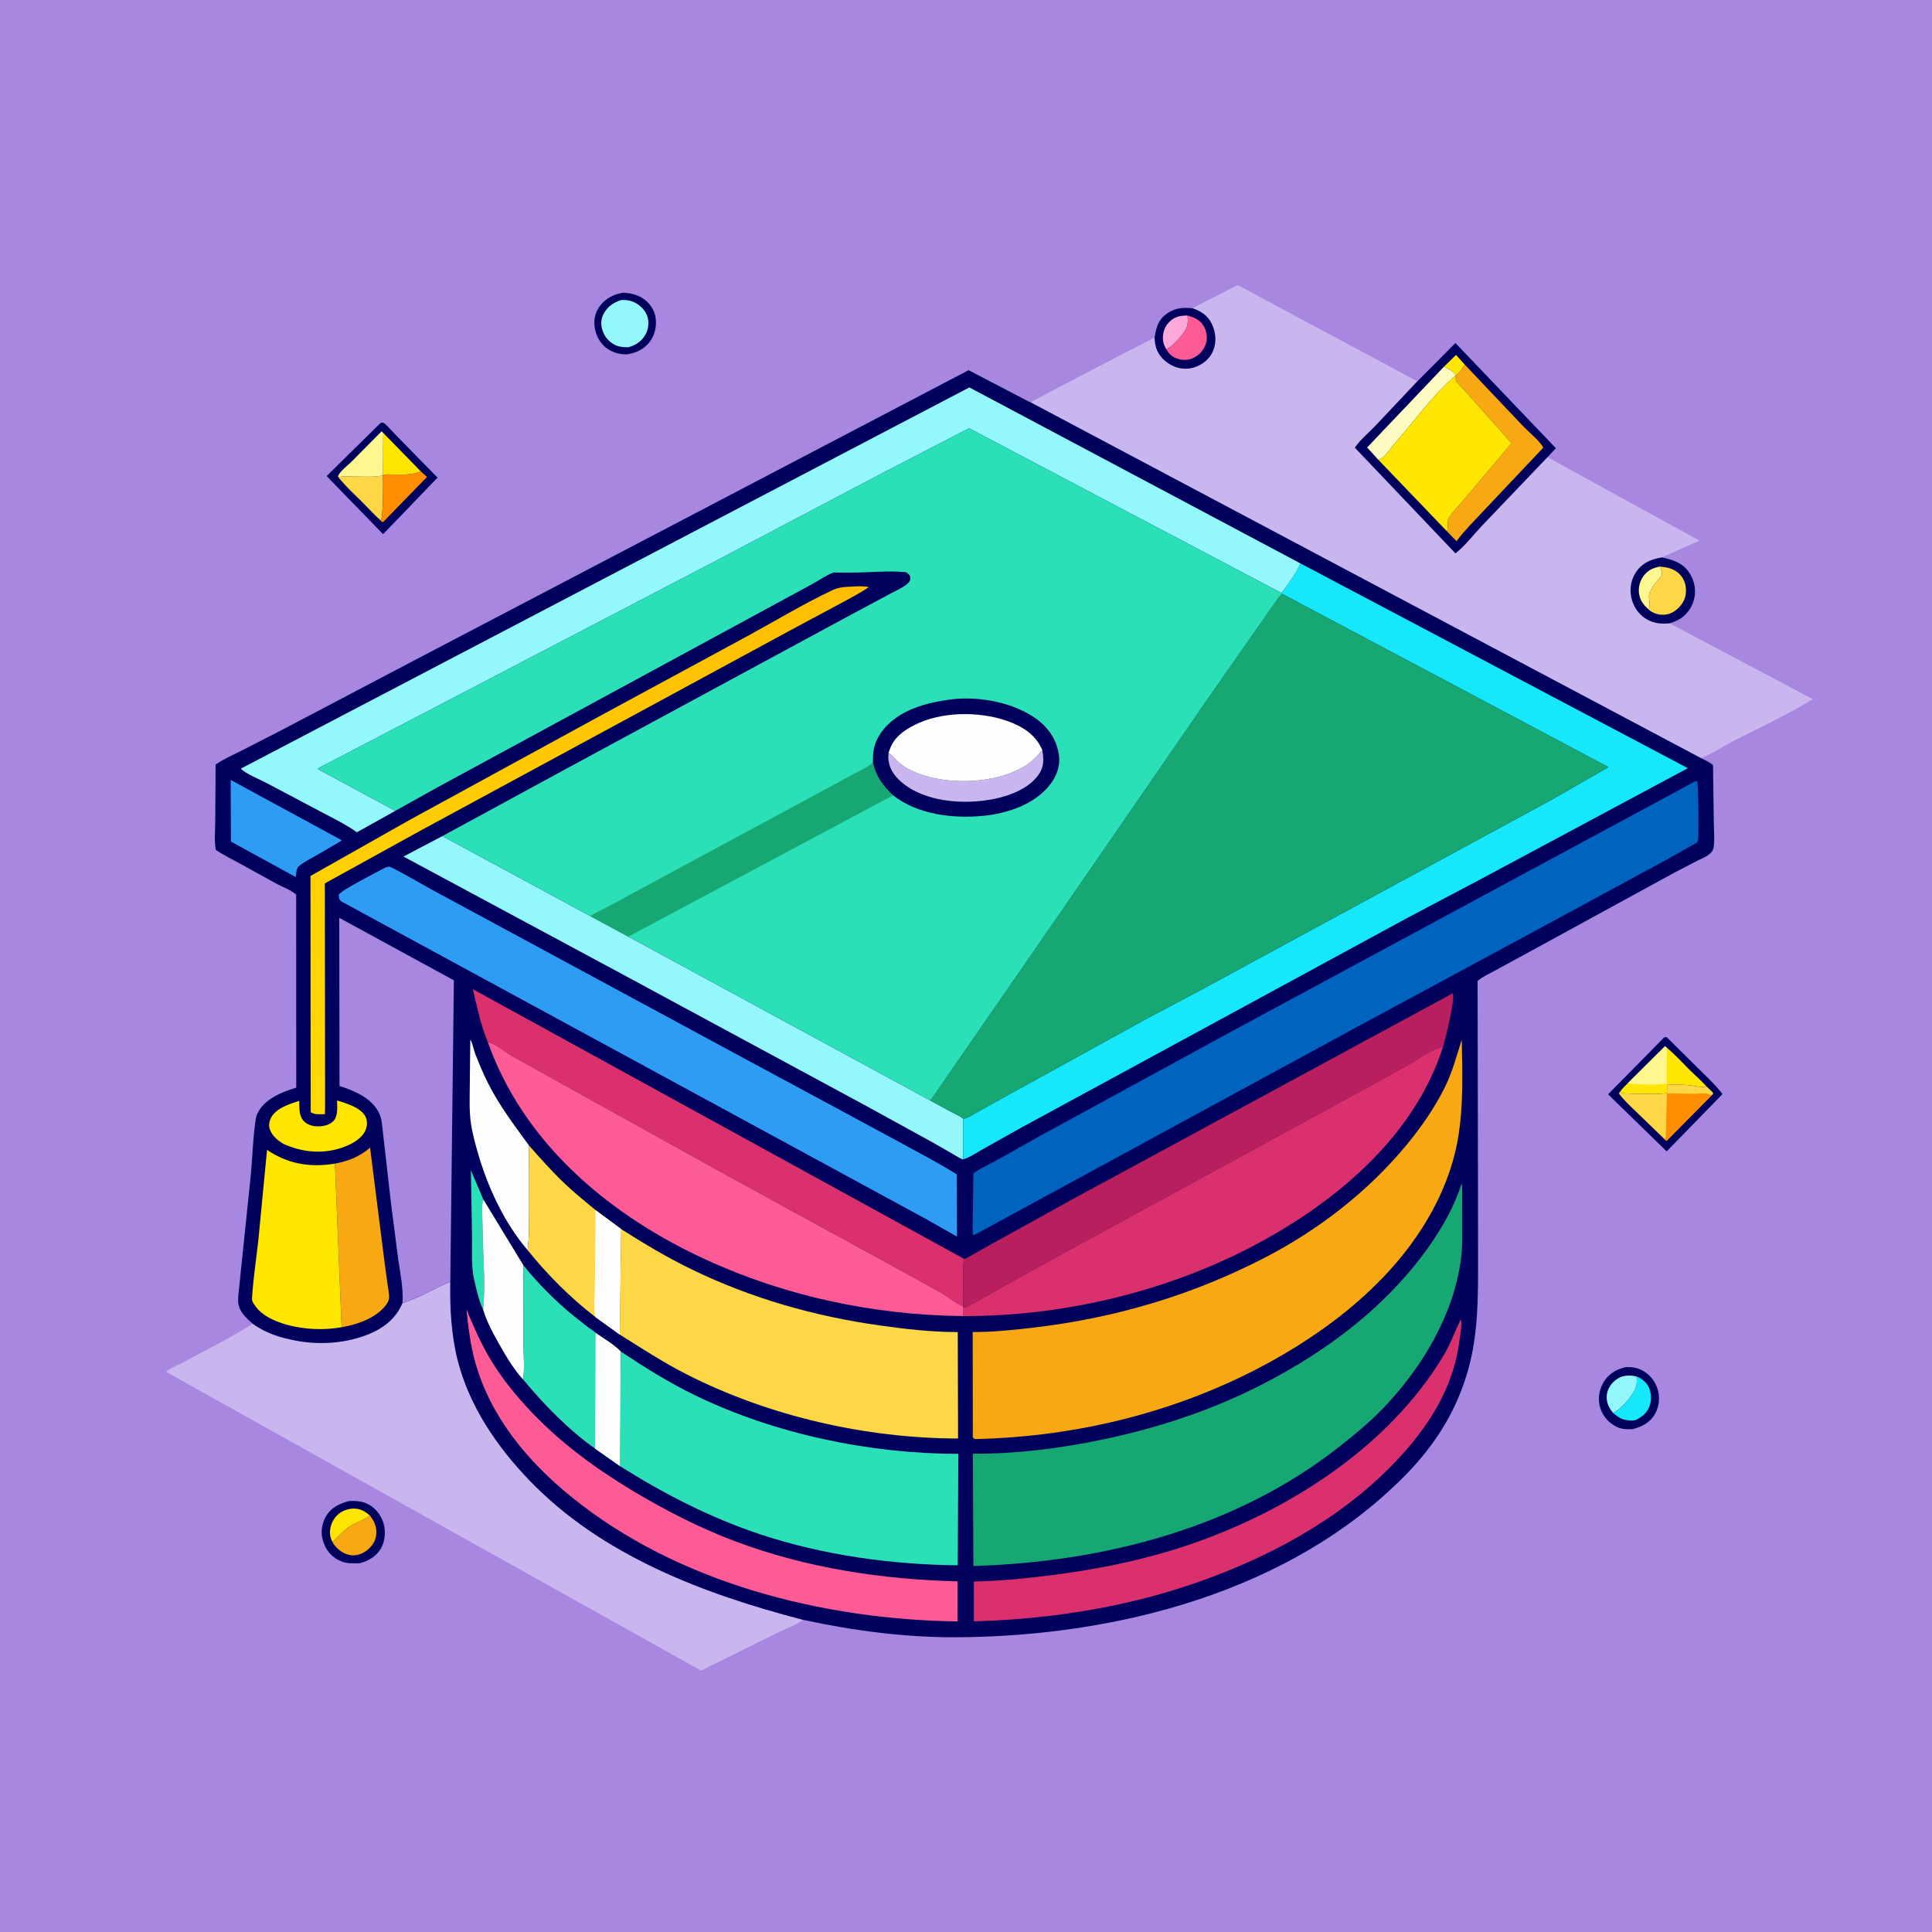 <svg version="1.1" xmlns="http://www.w3.org/2000/svg" style="display: block;" viewBox="0 0 2048 2048" width="1024" height="1024">
<defs>
	<linearGradient id="Gradient1" gradientUnits="userSpaceOnUse" x1="700.404" y1="550.403" x2="468.012" y2="1224.86">
		<stop class="stop0" offset="0" stop-opacity="1" stop-color="rgb(255,189,1)"/>
		<stop class="stop1" offset="1" stop-opacity="1" stop-color="rgb(255,218,3)"/>
	</linearGradient>
</defs>
<path transform="translate(0,0)" fill="rgb(167,135,223)" d="M -0 -0 L 2048 0 L 2048 2048 L -0 2048 L -0 -0 z"/>
<path transform="translate(0,0)" fill="rgb(0,1,92)" d="M 1723.78 1449.19 C 1729.41 1448.94 1734.84 1449.71 1739.95 1452.21 C 1748.02 1456.15 1754.36 1463.64 1757.04 1472.23 C 1759.82 1481.11 1758.97 1490.89 1754.27 1499.02 C 1748.98 1508.18 1740.35 1512.53 1730.5 1514.98 C 1723.55 1515.22 1717.74 1515.09 1711.52 1511.36 C 1703.39 1506.48 1697.87 1499.3 1695.67 1490.03 C 1693.56 1481.1 1695.8 1471 1700.94 1463.52 C 1706.56 1455.35 1714.29 1451.16 1723.78 1449.19 z"/>
<path transform="translate(0,0)" fill="rgb(148,247,251)" d="M 1710.02 1497.79 L 1708.55 1496.01 C 1704.54 1490.71 1702.32 1484.47 1703.39 1477.78 C 1704.45 1471.11 1708.93 1465.13 1714.59 1461.53 C 1720.83 1457.55 1727.88 1457.58 1734.85 1459.09 C 1735.14 1463.96 1735.56 1467.85 1733.4 1472.38 L 1732.75 1473.76 C 1729.1 1481.25 1717.8 1494.28 1710.02 1497.79 z"/>
<path transform="translate(0,0)" fill="rgb(22,231,249)" d="M 1734.85 1459.09 C 1740.76 1461.45 1745.98 1465.79 1748.34 1471.85 C 1750.86 1478.3 1750.78 1486.59 1747.65 1492.81 C 1745.01 1498.04 1741.41 1501.02 1736.5 1503.94 L 1735.55 1504.56 C 1731.96 1506.69 1724.58 1505.69 1720.71 1504.55 C 1716.57 1503.33 1713.28 1500.47 1710.02 1497.79 C 1717.8 1494.28 1729.1 1481.25 1732.75 1473.76 L 1733.4 1472.38 C 1735.56 1467.85 1735.14 1463.96 1734.85 1459.09 z"/>
<path transform="translate(0,0)" fill="rgb(0,1,92)" d="M 660.762 310.258 C 668.172 310.766 674.544 312 681 315.99 C 687.719 320.142 693.103 327.428 694.685 335.235 C 696.429 343.849 694.737 353.883 689.678 361.069 C 683.352 370.053 674.851 374.068 664.302 375.718 C 656.669 375.519 650.47 374.113 644.057 369.802 C 636.337 364.614 631.765 356.053 630.404 346.988 C 629.176 338.81 630.893 330.918 635.955 324.297 C 642.215 316.109 650.684 311.772 660.762 310.258 z"/>
<path transform="translate(0,0)" fill="rgb(148,247,251)" d="M 658.717 318.009 C 663.546 317.801 667.871 318.347 672.303 320.418 C 678.781 323.445 684.614 329.355 686.569 336.386 C 688.114 341.946 687.255 349.199 684.482 354.206 C 680.305 361.744 674.386 365.734 666.268 368.078 C 661.261 368.23 656.176 367.811 651.646 365.486 C 645.203 362.178 640.891 356.992 638.655 350.158 C 636.746 344.328 636.875 338.282 639.798 332.777 C 643.955 324.949 650.355 320.517 658.717 318.009 z"/>
<path transform="translate(0,0)" fill="rgb(0,1,92)" d="M 369.959 1591.13 C 377.375 1590.86 383.404 1591.13 390.246 1594.5 C 397.978 1598.3 403.937 1606.38 406.5 1614.44 C 409.144 1622.76 408.232 1633.88 403.762 1641.5 C 398.808 1649.95 390.488 1654.67 381.341 1657.09 C 375.378 1657.1 369.048 1657.69 363.35 1655.64 L 362 1655.12 L 358.297 1653.52 C 350.098 1649.02 344.941 1642.1 342.324 1633.2 C 339.756 1624.47 340.938 1615.57 345.367 1607.69 C 350.839 1597.95 359.71 1593.99 369.959 1591.13 z"/>
<path transform="translate(0,0)" fill="rgb(254,230,1)" d="M 352.477 1634.82 C 351.404 1632.41 350.334 1629.99 349.993 1627.36 C 349.052 1620.09 351.615 1612.58 356.5 1607.14 C 360.95 1602.18 367.891 1599.31 374.5 1599.16 C 381.813 1599 386.824 1601.92 392.12 1606.59 C 386.005 1611.43 377.844 1613.67 371.182 1617.87 C 363.73 1622.56 358.903 1629.07 352.477 1634.82 z"/>
<path transform="translate(0,0)" fill="rgb(248,168,18)" d="M 392.12 1606.59 C 396.715 1612.24 399.451 1618.53 398.899 1625.94 C 398.354 1633.26 394.969 1638.48 389.385 1643.06 C 384.696 1646.9 378.17 1649.44 372.044 1648.59 C 364.684 1647.58 358.668 1643.33 354.206 1637.5 C 353.18 1636.16 353.179 1636.07 352.477 1634.82 C 358.903 1629.07 363.73 1622.56 371.182 1617.87 C 377.844 1613.67 386.005 1611.43 392.12 1606.59 z"/>
<path transform="translate(0,0)" fill="rgb(0,1,92)" d="M 403.28 448.5 L 404.695 448 C 405.302 447.958 405.933 448.057 406.5 448.277 C 408.885 449.205 415.255 456.775 417.382 458.883 L 463.824 506.321 L 406.102 566.25 L 346.236 504.628 L 403.28 448.5 z"/>
<path transform="translate(0,0)" fill="rgb(254,230,1)" d="M 406.243 458.905 L 446.056 499.662 C 436.652 503.73 427.526 503.024 417.524 503.031 C 414.129 503.034 408.968 502.272 405.968 503.951 L 406.243 458.905 z"/>
<path transform="translate(0,0)" fill="rgb(254,215,71)" d="M 405.968 503.951 C 406.259 511.59 406.345 546.81 403.764 551.927 C 397.005 545.945 390.76 538.924 384.321 532.557 C 375.616 523.949 366.43 515.549 358.736 506.014 C 362.489 504.48 367.711 505.125 371.788 505.095 C 382.688 505.014 395.336 506.196 405.968 503.951 z"/>
<path transform="translate(0,0)" fill="rgb(254,247,144)" d="M 358.736 506.014 L 358.255 504.882 C 359.997 499.966 368.355 493.598 372.157 489.846 L 404.51 457.225 L 406.243 458.905 L 405.968 503.951 C 395.336 506.196 382.688 505.014 371.788 505.095 C 367.711 505.125 362.489 504.48 358.736 506.014 z"/>
<path transform="translate(0,0)" fill="rgb(254,142,0)" d="M 446.056 499.662 L 452.666 505.559 L 406.222 553.343 L 404.842 553.275 L 403.764 551.927 C 406.345 546.81 406.259 511.59 405.968 503.951 C 408.968 502.272 414.129 503.034 417.524 503.031 C 427.526 503.024 436.652 503.73 446.056 499.662 z"/>
<path transform="translate(0,0)" fill="rgb(0,1,92)" d="M 1764.29 1099.5 L 1766.69 1099.34 L 1802.48 1134.76 C 1810.57 1142.74 1819.07 1150.71 1825.92 1159.81 L 1766.74 1220.5 L 1704.61 1160 L 1764.29 1099.5 z"/>
<path transform="translate(0,0)" fill="rgb(254,230,1)" d="M 1725.66 1148.13 L 1765 1109.03 L 1767.1 1110.91 C 1775.33 1117.39 1782.7 1125.79 1790.14 1133.2 C 1796.28 1139.32 1803.22 1145.21 1808.96 1151.64 C 1804.5 1153.24 1796.88 1151.07 1791.96 1150.58 C 1784.05 1149.78 1775.08 1149.18 1767.2 1150.1 L 1767.08 1158.5 C 1763.96 1160.64 1725.47 1159.58 1719.53 1158.8 L 1717.69 1156.87 C 1719.72 1153.65 1723 1150.87 1725.66 1148.13 z"/>
<path transform="translate(0,0)" fill="rgb(254,247,144)" d="M 1725.66 1148.13 L 1765 1109.03 L 1767.1 1110.91 L 1766.73 1148.85 C 1754.64 1149.98 1737.53 1150.26 1725.66 1148.13 z"/>
<path transform="translate(0,0)" fill="rgb(254,215,71)" d="M 1767.2 1150.1 C 1775.08 1149.18 1784.05 1149.78 1791.96 1150.58 C 1796.88 1151.07 1804.5 1153.24 1808.96 1151.64 L 1815.81 1158.16 L 1815.81 1159.82 L 1814.36 1161.09 L 1766.5 1209.47 C 1765.69 1208.75 1764.67 1207.98 1764.01 1207.13 L 1734.94 1179.03 C 1728.42 1172.7 1721.35 1166.4 1716.04 1159 L 1717.69 1156.87 L 1719.53 1158.8 C 1725.47 1159.58 1763.96 1160.64 1767.08 1158.5 L 1767.2 1150.1 z"/>
<path transform="translate(0,0)" fill="rgb(254,142,0)" d="M 1764.01 1207.13 L 1765.73 1205.88 L 1767.01 1159.01 L 1795.51 1159.48 C 1801.65 1159.45 1808.97 1157.79 1814.36 1161.09 L 1766.5 1209.47 C 1765.69 1208.75 1764.67 1207.98 1764.01 1207.13 z"/>
<path transform="translate(0,0)" fill="rgb(202,182,238)" d="M 426.695 1381.1 C 430.983 1380.41 435.412 1378.1 439.456 1376.44 C 452.414 1371.13 464.422 1363.71 477.344 1358.57 C 476.781 1386.17 478.352 1415.05 485.155 1441.89 C 497.492 1490.57 526.53 1533.11 560.917 1568.95 C 637.7 1648.98 746.364 1689.87 851.292 1717.09 C 843.935 1722.83 832.642 1726.57 824.197 1730.78 L 743.117 1770.87 L 176.04 1454.21 C 179.684 1450.23 189.221 1446.88 194.242 1444.13 C 218.768 1430.69 244.437 1418.32 267.97 1403.25 C 281.955 1413.47 297.678 1418.14 314.5 1421.28 C 339.743 1425.98 367.807 1423.86 391.594 1413.96 C 407.318 1407.41 420.13 1397.08 426.695 1381.1 z"/>
<path transform="translate(0,0)" fill="rgb(202,182,238)" d="M 1264.01 326.668 L 1311.96 302.122 L 1502.36 404.251 L 1542.79 363.556 L 1649.36 475.114 L 1640.41 484.636 L 1801.47 573.087 L 1761.83 590.823 C 1773.65 593.466 1784.33 596.795 1791.12 607.636 C 1796.76 616.65 1798.32 626.671 1795.4 636.899 C 1793.17 644.717 1786.98 652.747 1779.85 656.68 C 1776.74 658.398 1773.33 659.65 1769.95 660.745 L 1921.73 741.186 C 1894.52 757.873 1864.86 771.357 1836.5 786.014 C 1825.85 791.518 1814.16 799.769 1802.93 803.548 L 1092.67 426.582 C 1097.75 423.217 1103.57 420.64 1108.92 417.697 L 1147.8 397.173 L 1223.84 357.839 C 1225.31 349.143 1227.04 340.7 1234.12 334.667 C 1243.5 326.67 1252.16 325.563 1264.01 326.668 z"/>
<path transform="translate(0,0)" fill="rgb(0,1,92)" d="M 1223.84 357.839 C 1225.31 349.143 1227.04 340.7 1234.12 334.667 C 1243.5 326.67 1252.16 325.563 1264.01 326.668 C 1273.28 329.92 1280.41 334.417 1284.71 343.657 C 1288.85 352.568 1289.76 362.274 1286.09 371.49 C 1282.8 379.746 1276.04 385.523 1267.91 388.76 C 1260.29 391.792 1251.22 391.52 1243.77 388.063 C 1235.5 384.227 1228.25 377.545 1225.51 368.633 C 1224.45 365.174 1224.18 361.425 1223.84 357.839 z"/>
<path transform="translate(0,0)" fill="rgb(252,169,217)" d="M 1236.22 370.203 C 1234.44 366.904 1233.02 363.838 1232.78 360.04 C 1232.35 353.121 1234.32 346.707 1239.18 341.62 C 1245.16 335.372 1250.7 334.731 1258.8 334.408 C 1259.87 345.135 1258.56 348.133 1251.64 356.562 C 1246.93 362.301 1243.02 366.857 1236.22 370.203 z"/>
<path transform="translate(0,0)" fill="rgb(254,90,149)" d="M 1258.8 334.408 C 1266.51 336.646 1272.65 339.179 1276.56 346.668 C 1279.36 352.026 1280.21 359.132 1278.16 364.892 C 1275.77 371.619 1270.55 377.091 1264 379.886 C 1258.28 382.326 1251.7 381.84 1246.07 379.423 C 1241.35 377.396 1238.92 374.442 1236.22 370.203 C 1243.02 366.857 1246.93 362.301 1251.64 356.562 C 1258.56 348.133 1259.87 345.135 1258.8 334.408 z"/>
<path transform="translate(0,0)" fill="rgb(0,1,92)" d="M 1761.83 590.823 C 1773.65 593.466 1784.33 596.795 1791.12 607.636 C 1796.76 616.65 1798.32 626.671 1795.4 636.899 C 1793.17 644.717 1786.98 652.747 1779.85 656.68 C 1776.74 658.398 1773.33 659.65 1769.95 660.745 C 1760.51 661.561 1752.81 660.962 1744.54 655.819 C 1736.47 650.805 1730.85 641.904 1729.09 632.631 C 1727.31 623.215 1729.18 613.48 1734.77 605.657 C 1741.61 596.103 1750.82 592.726 1761.83 590.823 z"/>
<path transform="translate(0,0)" fill="rgb(254,247,144)" d="M 1747.6 646.188 C 1742.24 641.136 1738.79 637.074 1737.5 629.564 C 1736.44 623.368 1738.22 616.093 1741.9 611 C 1746.6 604.488 1751.83 602.071 1759.53 600.578 C 1761.12 604.244 1762.18 605.741 1761.73 609.772 C 1757.57 614.845 1747.39 626.05 1747.96 632.676 C 1748.4 637.737 1749.5 641.219 1747.6 646.188 z"/>
<path transform="translate(0,0)" fill="rgb(254,215,71)" d="M 1759.53 600.578 C 1768.19 601.358 1775.98 603.044 1781.81 610.158 C 1786.64 616.055 1787.91 623.111 1786.86 630.5 C 1785.85 637.58 1780.61 644.216 1774.77 648.062 C 1769.26 651.691 1762.81 652.542 1756.49 650.895 C 1753.4 650.09 1750.01 648.311 1747.6 646.188 C 1749.5 641.219 1748.4 637.737 1747.96 632.676 C 1747.39 626.05 1757.57 614.845 1761.73 609.772 C 1762.18 605.741 1761.12 604.244 1759.53 600.578 z"/>
<path transform="translate(0,0)" fill="rgb(0,1,92)" d="M 1502.36 404.251 L 1542.79 363.556 L 1649.36 475.114 L 1640.41 484.636 L 1571.31 556.948 C 1562.02 566.728 1553.41 578.269 1542.85 586.604 L 1436.19 474.552 C 1441.66 466.352 1450.62 459.054 1457.46 451.856 L 1502.36 404.251 z"/>
<path transform="translate(0,0)" fill="rgb(254,230,1)" d="M 1530.61 388.758 L 1543.45 376.225 L 1552.67 386.412 C 1550.18 390.467 1547.15 395.483 1543.03 398.029 C 1541.32 393.628 1534.67 390.962 1530.61 388.758 z"/>
<path transform="translate(0,0)" fill="rgb(254,251,194)" d="M 1530.61 388.758 C 1534.67 390.962 1541.32 393.628 1543.03 398.029 C 1519.45 418.025 1500.09 445.373 1479.71 468.636 C 1475.34 473.624 1471.46 479.554 1466.68 484.084 C 1464.85 485.817 1463.42 486.611 1461.03 487.336 L 1449.22 474.337 L 1530.61 388.758 z"/>
<path transform="translate(0,0)" fill="rgb(248,168,18)" d="M 1552.67 386.412 L 1614.28 451.448 C 1620.76 458.253 1631.39 466.519 1636.02 474.475 L 1572.01 542.193 C 1562.66 552.394 1552.16 562.57 1543.98 573.668 L 1533.68 563.047 C 1535.98 558.945 1533.43 553.267 1535.66 549.37 C 1539.3 542.988 1546.56 535.955 1551.35 530.193 L 1597 476.055 C 1597.87 475.012 1602.13 470.539 1602.17 469.877 C 1602.2 469.584 1557.7 419.853 1553.5 415.019 C 1550.84 411.955 1544.49 406.42 1543.25 402.971 C 1542.85 401.857 1543.09 399.307 1543.03 398.029 C 1547.15 395.483 1550.18 390.467 1552.67 386.412 z"/>
<path transform="translate(0,0)" fill="rgb(254,230,1)" d="M 1461.03 487.336 C 1463.42 486.611 1464.85 485.817 1466.68 484.084 C 1471.46 479.554 1475.34 473.624 1479.71 468.636 C 1500.09 445.373 1519.45 418.025 1543.03 398.029 C 1543.09 399.307 1542.85 401.857 1543.25 402.971 C 1544.49 406.42 1550.84 411.955 1553.5 415.019 C 1557.7 419.853 1602.2 469.584 1602.17 469.877 C 1602.13 470.539 1597.87 475.012 1597 476.055 L 1551.35 530.193 C 1546.56 535.955 1539.3 542.988 1535.66 549.37 C 1533.43 553.267 1535.98 558.945 1533.68 563.047 L 1461.03 487.336 z"/>
<path transform="translate(0,0)" fill="rgb(0,1,92)" d="M 267.97 1403.25 C 262.252 1398.32 256.076 1392.81 253.527 1385.5 C 252.166 1381.6 252.368 1377.45 252.615 1373.39 L 265.376 1250.25 C 267.653 1229.04 267.936 1206.99 271.149 1186 C 271.564 1183.29 272.547 1181.03 273.809 1178.63 C 280.95 1165.04 298.731 1157.6 312.658 1153.39 L 314.034 1152.98 L 313.949 948.38 C 308.866 943.572 299.224 940.085 292.855 936.668 L 254.578 915.54 C 245.974 910.804 236.89 906.518 228.835 900.893 C 226.921 891.964 228.161 880.501 228.162 871.237 L 228.582 810.475 C 236.716 804.703 246.21 800.619 255.108 796.153 L 295.986 775.269 L 446.255 696.298 L 1026.74 392.428 L 1090.89 425.846 L 1092.67 426.582 L 1802.93 803.548 C 1807.13 805.761 1812.37 807.854 1815.85 811.077 L 1816.74 874.316 C 1816.78 881.784 1817.82 891.084 1816.46 898.367 C 1815.93 901.22 1814.89 902.576 1812.92 904.585 C 1809.64 907.921 1804.1 909.991 1799.94 912.062 L 1774.38 925.317 L 1624.73 1007.1 L 1583.91 1029.32 C 1578.23 1032.48 1571.02 1035.54 1566.3 1039.89 L 1566.72 1255.34 L 1566.82 1335.77 C 1566.85 1375.42 1567.02 1414.95 1555.92 1453.43 C 1543.44 1496.7 1520.68 1532.45 1489.13 1564.4 C 1367.38 1687.69 1183.37 1734.52 1014.78 1735.58 C 960.107 1735.92 904.649 1728.6 851.292 1717.09 C 746.364 1689.87 637.7 1648.98 560.917 1568.95 C 526.53 1533.11 497.492 1490.57 485.155 1441.89 C 478.352 1415.05 476.781 1386.17 477.344 1358.57 C 464.422 1363.71 452.414 1371.13 439.456 1376.44 C 435.412 1378.1 430.983 1380.41 426.695 1381.1 C 420.13 1397.08 407.318 1407.41 391.594 1413.96 C 367.807 1423.86 339.743 1425.98 314.5 1421.28 C 297.678 1418.14 281.955 1413.47 267.97 1403.25 z"/>
<path transform="translate(0,0)" fill="rgb(43,224,182)" d="M 512.117 1388.3 C 507.44 1378.26 505.144 1367.22 502.641 1356.5 C 499.339 1342.35 500.559 1326.64 500.405 1312.12 L 499.163 1240.51 L 512.539 1271.79 C 510.575 1276.1 511.169 1281.16 511.18 1285.83 L 511.757 1313.34 C 512.472 1337.67 514.565 1364.19 512.117 1388.3 z"/>
<path transform="translate(0,0)" fill="rgb(254,230,1)" d="M 357.339 1166.51 L 361.714 1167.89 C 370.614 1170.75 383.672 1175.27 387.766 1184.37 C 389.622 1188.49 389.265 1193.65 387.593 1197.76 C 383.942 1206.73 373.72 1212.42 365.024 1215.69 C 343.232 1223.87 321.032 1221.89 300.172 1212.45 C 293.752 1208.3 288.308 1204.06 285.816 1196.5 C 284.555 1192.68 285.588 1187.99 287.487 1184.53 C 292.991 1174.5 307.032 1170.19 317.217 1166.95 C 317.48 1174.29 316.615 1182.28 321.854 1188.14 C 325.325 1192.02 330.545 1193.7 335.613 1193.95 C 341.418 1194.23 348.466 1193.05 352.842 1188.93 C 358.719 1183.41 357.269 1174.01 357.339 1166.51 z"/>
<path transform="translate(0,0)" fill="rgb(254,254,254)" d="M 512.117 1388.3 C 514.565 1364.19 512.472 1337.67 511.757 1313.34 L 511.18 1285.83 C 511.169 1281.16 510.575 1276.1 512.539 1271.79 L 554.88 1341.33 L 554.965 1425.11 C 554.973 1437.11 556.206 1450.55 554.631 1462.4 C 545.078 1452.15 537.293 1439.09 530.373 1426.96 C 523.36 1414.66 516.269 1401.89 512.117 1388.3 z"/>
<path transform="translate(0,0)" fill="rgb(45,156,242)" d="M 244.539 826.762 L 361.791 890.445 L 361.774 891.306 L 337.369 905.634 C 330.624 909.462 323.026 913.16 316.997 918.043 C 313.807 920.628 314.033 925.873 313.585 929.746 L 244.789 892.119 L 244.539 826.762 z"/>
<path transform="translate(0,0)" fill="rgb(254,254,254)" d="M 559.275 1325.14 C 534.886 1296.73 517.274 1259 506.921 1223.27 C 503.7 1212.15 500.537 1200.87 499.009 1189.38 C 497.249 1176.14 497.977 1162.25 498.012 1148.91 L 498.527 1102.2 C 500.53 1104.34 502.392 1113.54 503.611 1116.69 C 507.716 1127.3 512.094 1137.75 517.195 1147.93 C 529.263 1171.99 545.021 1192.67 560.801 1214.33 L 560.894 1280.74 C 560.732 1295.38 561.145 1310.64 559.275 1325.14 z"/>
<path transform="translate(0,0)" fill="rgb(248,168,18)" d="M 355.053 1233.5 C 369.09 1230.91 381.395 1226 392.311 1216.53 L 407.5 1336.88 L 411.057 1362.95 C 411.633 1367.15 412.783 1372.23 412.398 1376.45 C 412.142 1379.26 410.072 1382.22 408.361 1384.35 C 397.694 1397.6 378.35 1404.2 362.115 1406.91 L 355.053 1233.5 z"/>
<path transform="translate(0,0)" fill="rgb(254,215,71)" d="M 560.801 1214.33 C 572.891 1228.01 585.058 1241.74 598.278 1254.34 C 608.833 1264.41 620.179 1273.48 631.36 1282.82 L 658.415 1302.85 L 656.955 1414.7 L 630.981 1395.98 C 604.404 1375.5 580.278 1351.26 559.275 1325.14 C 561.145 1310.64 560.732 1295.38 560.894 1280.74 L 560.801 1214.33 z"/>
<path transform="translate(0,0)" fill="rgb(254,254,254)" d="M 631.36 1282.82 L 658.415 1302.85 L 656.955 1414.7 L 630.981 1395.98 C 629.065 1384.2 630.622 1370.23 630.681 1358.16 L 631.36 1282.82 z"/>
<path transform="translate(0,0)" fill="rgb(43,224,182)" d="M 554.88 1341.33 C 570.521 1360.77 587.741 1377.97 606.89 1393.96 L 623.75 1407.22 C 625.924 1408.83 629.802 1410.97 631.434 1412.93 C 639.798 1418.92 651.012 1425.25 657.96 1432.6 L 657.353 1554.25 L 630.89 1535.66 C 602.589 1515.66 576.684 1489 554.631 1462.4 C 556.206 1450.55 554.973 1437.11 554.965 1425.11 L 554.88 1341.33 z"/>
<path transform="translate(0,0)" fill="rgb(254,254,254)" d="M 631.434 1412.93 C 639.798 1418.92 651.012 1425.25 657.96 1432.6 L 657.353 1554.25 L 630.89 1535.66 L 631.434 1412.93 z"/>
<path transform="translate(0,0)" fill="url(#Gradient1)" d="M 894.121 622.36 C 902.134 621.855 913.361 620.7 921.089 622.322 C 911.898 628.694 902.072 633.607 892.297 638.973 L 837.615 668.271 L 684.992 750.985 L 446.094 880.301 L 344.35 936.445 L 344.621 1172.25 L 344.462 1181.07 C 339.543 1181.07 333.336 1181.92 329.355 1178.86 L 329.128 928.536 L 434.247 869.144 L 632.211 760.997 L 793.721 673.5 C 823.023 657.561 852.357 639.725 882.508 625.535 C 886.29 623.755 890.009 622.983 894.121 622.36 z"/>
<path transform="translate(0,0)" fill="rgb(254,230,1)" d="M 362.115 1406.91 C 349.738 1409.13 337.179 1409.45 324.682 1408.16 C 307.631 1406.39 282.478 1400.04 271.5 1385.65 C 270.216 1383.97 267.966 1380.84 267.367 1378.95 C 266.016 1374.67 273.003 1322.99 273.901 1314.14 L 283.08 1218.88 C 304.433 1233.53 327.532 1237.62 353.106 1233.8 L 355.053 1233.5 L 362.115 1406.91 z"/>
<path transform="translate(0,0)" fill="rgb(218,48,109)" d="M 1548.46 1398.5 L 1548.88 1400.5 C 1549.72 1406.57 1547.74 1415.3 1546.98 1421.55 C 1540.92 1471.16 1514.02 1512.67 1480.3 1548.4 C 1439.03 1592.11 1388.37 1625.39 1334.23 1650.87 C 1239.05 1695.66 1137.16 1715.8 1032.41 1718.69 L 1032.36 1676.4 C 1059.36 1676.04 1085.74 1673.35 1112.5 1670.03 C 1164.23 1663.6 1215.7 1653.09 1265 1635.92 C 1368.3 1599.94 1472.17 1533.01 1529.71 1437.83 C 1537.37 1425.18 1542.12 1411.71 1548.46 1398.5 z"/>
<path transform="translate(0,0)" fill="rgb(254,90,149)" d="M 494.437 1387.93 C 501.725 1405.58 509.479 1423.42 519.239 1439.87 C 531.56 1460.64 546.874 1479.46 563.489 1496.93 C 594.845 1529.9 630.997 1556.34 669.812 1579.76 C 704.514 1600.7 741.462 1619.6 779.405 1633.86 C 854.88 1662.24 934.829 1674.3 1015.12 1676.28 L 1015.09 1718.8 C 871.978 1716.78 718.264 1678.16 605.466 1586.57 C 559.348 1549.12 519.939 1502.09 503.759 1443.92 C 498.655 1425.58 496.414 1406.82 494.437 1387.93 z"/>
<path transform="translate(0,0)" fill="rgb(148,247,251)" d="M 468.96 886.301 L 625.527 971.012 L 666.066 992.864 L 986.266 1166.66 L 1007.12 1178.05 C 1011.84 1180.52 1016.96 1182.64 1021.16 1185.94 L 1020.94 1229.01 C 1017.46 1228.06 1013.38 1225.21 1010.22 1223.4 L 989.144 1211.29 L 918.747 1172.61 L 658.917 1032.28 L 427.674 907.969 L 468.96 886.301 z"/>
<path transform="translate(0,0)" fill="rgb(218,48,109)" d="M 517.264 1105.03 C 509.718 1087.31 505.718 1067.32 501.271 1048.6 L 1021.84 1334.37 C 1019.48 1351 1022.2 1368.18 1020.91 1384.85 C 1013.31 1381.62 1005.33 1374.96 998.077 1370.64 L 958.726 1348.91 L 771.113 1246.24 L 600.791 1151.75 L 543.151 1119.57 C 536.178 1115.56 527.737 1108.54 520.5 1105.77 C 519.012 1105.2 518.668 1105.22 517.264 1105.03 z"/>
<path transform="translate(0,0)" fill="rgb(185,30,95)" d="M 1021.84 1334.37 C 1025.31 1333.93 1028.63 1331.38 1031.62 1329.64 L 1047.28 1320.84 L 1140.71 1269.18 L 1540.01 1052.92 C 1542.47 1060.86 1532.5 1099.98 1529.69 1109.75 C 1519.21 1111.06 1505.09 1121.69 1496 1126.93 L 1453.59 1150.59 L 1132.61 1325.59 L 1071.57 1359.21 L 1026 1384.92 C 1024.09 1385.88 1023.29 1386.13 1021.18 1386.25 L 1020.91 1384.85 C 1022.2 1368.18 1019.48 1351 1021.84 1334.37 z"/>
<path transform="translate(0,0)" fill="rgb(167,135,223)" d="M 426.695 1381.1 C 427.726 1365.78 424.113 1349.24 422.009 1334.04 L 414.655 1277 L 404.6 1189.06 C 403.993 1185.36 402.905 1181.84 401.126 1178.53 C 393.011 1163.42 375.257 1156.2 359.892 1151.17 L 359.636 972.924 L 481.117 1039.16 L 477.344 1358.57 C 464.422 1363.71 452.414 1371.13 439.456 1376.44 C 435.412 1378.1 430.983 1380.41 426.695 1381.1 z"/>
<path transform="translate(0,0)" fill="rgb(218,48,109)" d="M 1021.18 1386.25 C 1023.29 1386.13 1024.09 1385.88 1026 1384.92 L 1071.57 1359.21 L 1132.61 1325.59 L 1453.59 1150.59 L 1496 1126.93 C 1505.09 1121.69 1519.21 1111.06 1529.69 1109.75 C 1498.57 1207.13 1411.95 1277.69 1324 1323.04 C 1232.05 1370.46 1124.51 1395.36 1021.08 1395.11 L 1021.18 1386.25 z"/>
<path transform="translate(0,0)" fill="rgb(254,90,149)" d="M 517.264 1105.03 C 518.668 1105.22 519.012 1105.2 520.5 1105.77 C 527.737 1108.54 536.178 1115.56 543.151 1119.57 L 600.791 1151.75 L 771.113 1246.24 L 958.726 1348.91 L 998.077 1370.64 C 1005.33 1374.96 1013.31 1381.62 1020.91 1384.85 L 1021.18 1386.25 L 1021.08 1395.11 C 924.039 1394.09 827.516 1373.18 739.806 1331.29 C 641.708 1284.45 554.369 1209.64 517.264 1105.03 z"/>
<path transform="translate(0,0)" fill="rgb(254,215,71)" d="M 658.415 1302.85 C 682.777 1318.36 707.38 1333.1 733.404 1345.71 C 796.633 1376.34 863.008 1395.24 932.5 1405.02 C 960.022 1408.89 987.426 1412.05 1015.27 1412.06 L 1015.6 1524.88 C 917.92 1524.71 815.25 1501.29 728.063 1456.97 C 703.191 1444.33 680.504 1429.47 656.955 1414.7 L 658.415 1302.85 z"/>
<path transform="translate(0,0)" fill="rgb(45,156,242)" d="M 408.775 919.5 C 410.017 919.242 411.232 918.703 412.5 918.727 C 415.531 918.784 452.02 939.993 457.007 942.655 L 770.125 1111.82 L 948.794 1208.14 C 970.6 1220.28 993.127 1231.58 1014.23 1244.9 L 1014.45 1310.85 L 981.017 1291.89 L 361.769 955.5 C 359.057 953.477 359.368 951.581 359.08 948.5 C 361.564 943.466 401.116 923.8 408.775 919.5 z"/>
<path transform="translate(0,0)" fill="rgb(43,224,182)" d="M 657.96 1432.6 C 683.377 1449.52 709.507 1465.84 737 1479.17 C 821.599 1520.2 922.018 1541.12 1015.89 1541.13 L 1015.25 1659.32 C 944.796 1658.47 873.066 1648.71 806.012 1626.5 C 753.709 1609.18 703.868 1583.59 657.353 1554.25 L 657.96 1432.6 z"/>
<path transform="translate(0,0)" fill="rgb(22,231,249)" d="M 1378.48 597.196 L 1789.19 814.304 L 1570.06 931.718 L 1491.96 972.968 L 1206.03 1128.3 L 1083.35 1194.92 L 1042.08 1218.03 C 1035.59 1221.64 1027.97 1226.93 1020.94 1229.01 L 1021.16 1185.94 C 1026.26 1185.02 1030.79 1181.82 1035.29 1179.33 L 1062.4 1164.18 L 1215.07 1080.1 L 1269.24 1051.45 L 1645.49 847.366 L 1705.01 813.181 L 1359.1 629.504 L 1358.31 628.582 C 1365.32 619.191 1374.08 607.988 1378.48 597.196 z"/>
<path transform="translate(0,0)" fill="rgb(148,247,251)" d="M 419.074 859.542 L 378.346 882.222 C 366.099 873.611 352.062 866.802 338.839 859.817 L 282.689 830.095 C 274.675 825.861 261.524 820.838 255.188 814.834 L 1027.57 410.666 L 1378.48 597.196 C 1374.08 607.988 1365.32 619.191 1358.31 628.582 L 1027.26 453.98 L 932.163 503.181 L 765.433 591.071 L 546.16 705.483 L 370.062 797.331 L 346.129 809.786 C 343.513 811.156 338.678 812.997 336.858 815.222 L 419.074 859.542 z"/>
<path transform="translate(0,0)" fill="rgb(0,100,191)" d="M 1796.44 828.5 L 1799.01 828.028 C 1800.39 830.765 1800.96 886.146 1799.91 890.776 C 1799.77 891.391 1799.68 892.065 1799.3 892.57 C 1798.43 893.737 1794.01 895.821 1792.6 896.669 L 1766.22 911.532 L 1615.35 993.224 L 1439.25 1088.2 L 1034.5 1308.2 C 1033.49 1308.66 1032.57 1308.93 1031.5 1309.22 C 1030.59 1301.7 1031.23 1293.75 1031.32 1286.16 L 1031.84 1243.91 C 1039.58 1238.07 1049.17 1234.02 1057.65 1229.34 L 1103.03 1203.82 L 1301.35 1095.62 L 1616.99 925.298 L 1751.76 852.676 L 1796.44 828.5 z"/>
<path transform="translate(0,0)" fill="rgb(248,168,18)" d="M 1549.48 1102.19 L 1549.69 1109.51 C 1550.33 1139.86 1550.92 1170.84 1546.5 1200.93 C 1537.9 1259.51 1506.46 1312.07 1465.93 1354.29 C 1432.99 1388.62 1393.66 1417.02 1352.35 1440.38 C 1255.52 1495.13 1144.46 1523.14 1033.5 1525.47 L 1031.21 1523.97 L 1031.11 1412 C 1052.4 1412.14 1073.94 1409.81 1095.07 1407.36 C 1181.79 1397.33 1264.57 1372.82 1342 1332.51 C 1398.2 1303.25 1449.9 1263.2 1490.4 1214.4 C 1506.22 1195.33 1520.99 1174.22 1531.89 1151.94 C 1539.61 1136.18 1544.21 1118.89 1549.48 1102.19 z"/>
<path transform="translate(0,0)" fill="rgb(22,167,115)" d="M 1549.53 1254.18 L 1549.91 1257.96 L 1549.98 1296.36 C 1549.97 1308.88 1550.38 1321.65 1548.77 1334.1 C 1541.11 1393.26 1508.4 1448.03 1468.1 1490.81 C 1453.48 1506.32 1437.05 1519.93 1420.35 1533.1 C 1310.57 1619.75 1169.68 1656.03 1031.84 1660 L 1031.32 1541.03 C 1078.54 1541.2 1125.28 1535.2 1171.41 1525.41 C 1230.82 1512.8 1287.7 1493.74 1341.62 1465.62 C 1405.1 1432.51 1462.98 1389.6 1506.65 1332.42 C 1524.34 1309.26 1540.74 1282.11 1549.53 1254.18 z"/>
<path transform="translate(0,0)" fill="rgb(22,167,115)" d="M 986.266 1166.66 L 1142.49 940.665 L 1279.5 741.868 L 1333.41 664.724 L 1349.55 641.744 C 1352.6 637.543 1355.21 632.983 1359.1 629.504 L 1705.01 813.181 L 1645.49 847.366 L 1269.24 1051.45 L 1215.07 1080.1 L 1062.4 1164.18 L 1035.29 1179.33 C 1030.79 1181.82 1026.26 1185.02 1021.16 1185.94 C 1016.96 1182.64 1011.84 1180.52 1007.12 1178.05 L 986.266 1166.66 z"/>
<path transform="translate(0,0)" fill="rgb(43,224,182)" d="M 419.074 859.542 L 336.858 815.222 C 338.678 812.997 343.513 811.156 346.129 809.786 L 370.062 797.331 L 546.16 705.483 L 765.433 591.071 L 932.163 503.181 L 1027.26 453.98 L 1358.31 628.582 L 1359.1 629.504 C 1355.21 632.983 1352.6 637.543 1349.55 641.744 L 1333.41 664.724 L 1279.5 741.868 L 1142.49 940.665 L 986.266 1166.66 L 666.066 992.864 L 625.527 971.012 L 468.96 886.301 L 600.618 814.716 L 835.163 687.815 L 914.825 644.775 L 945.108 628.644 C 950.523 625.769 957.312 622.858 961.896 618.747 C 964.106 616.765 965.104 615.675 964.937 612.5 C 964.776 609.444 962.657 608.08 960.426 606.522 C 942.053 604.725 922.036 606.914 903.468 606.964 L 887.78 606.986 C 886.879 606.986 884.133 606.692 883.309 606.984 C 876.252 609.486 868.037 615.388 861.161 619.031 L 784.856 660.434 L 460.951 836.109 L 419.074 859.542 z"/>
<path transform="translate(0,0)" fill="rgb(22,167,115)" d="M 925.365 808.297 C 928.658 823.204 935.805 832.775 946.697 843.061 L 666.066 992.864 L 625.527 971.012 C 631.601 967.135 638.624 964.29 645.001 960.85 L 690.779 936.029 L 867.92 840.5 L 903.172 821.37 C 910.505 817.452 919.074 813.76 925.365 808.297 z"/>
<path transform="translate(0,0)" fill="rgb(0,1,92)" d="M 925.365 808.297 C 925.3 802.944 925.357 798.014 926.598 792.754 C 930.054 778.099 941.378 765.899 953.976 758.181 C 970.208 748.236 987.545 744.389 1006.13 741.678 C 1036.14 737.302 1075.09 744.336 1099.61 762.805 C 1112.31 772.375 1120.72 785.41 1122.61 801.344 C 1124.01 813.203 1119.43 823.975 1112.07 833.027 C 1095.85 852.973 1067.3 862.367 1042.5 864.8 C 1010.26 867.962 972.961 863.62 946.697 843.061 C 935.805 832.775 928.658 823.204 925.365 808.297 z"/>
<path transform="translate(0,0)" fill="rgb(202,182,238)" d="M 1104.87 795.133 C 1106.55 804.801 1106.86 812.781 1100.91 821.245 C 1089.16 837.984 1064.77 845.577 1045.44 848.347 C 1017.23 852.389 981.69 849.214 958.413 831.348 C 950.109 824.975 943.234 816.904 941.888 806.138 C 941.538 803.334 941.639 800.59 941.898 797.786 C 945.711 800.568 948.594 804.252 952.016 807.477 C 959.464 814.493 971.287 819.669 980.971 822.511 C 1012.5 831.761 1054.04 829.754 1083 814.046 C 1092.11 809.106 1098.4 803.07 1104.87 795.133 z"/>
<path transform="translate(0,0)" fill="rgb(254,254,254)" d="M 941.898 797.786 L 943.763 792.867 C 948.97 779.591 962.116 771.534 974.649 766.109 C 1003.56 753.595 1043.43 754.282 1072.5 766.066 C 1087.02 771.95 1098.6 780.475 1104.87 795.133 C 1098.4 803.07 1092.11 809.106 1083 814.046 C 1054.04 829.754 1012.5 831.761 980.971 822.511 C 971.287 819.669 959.464 814.493 952.016 807.477 C 948.594 804.252 945.711 800.568 941.898 797.786 z"/>
</svg>